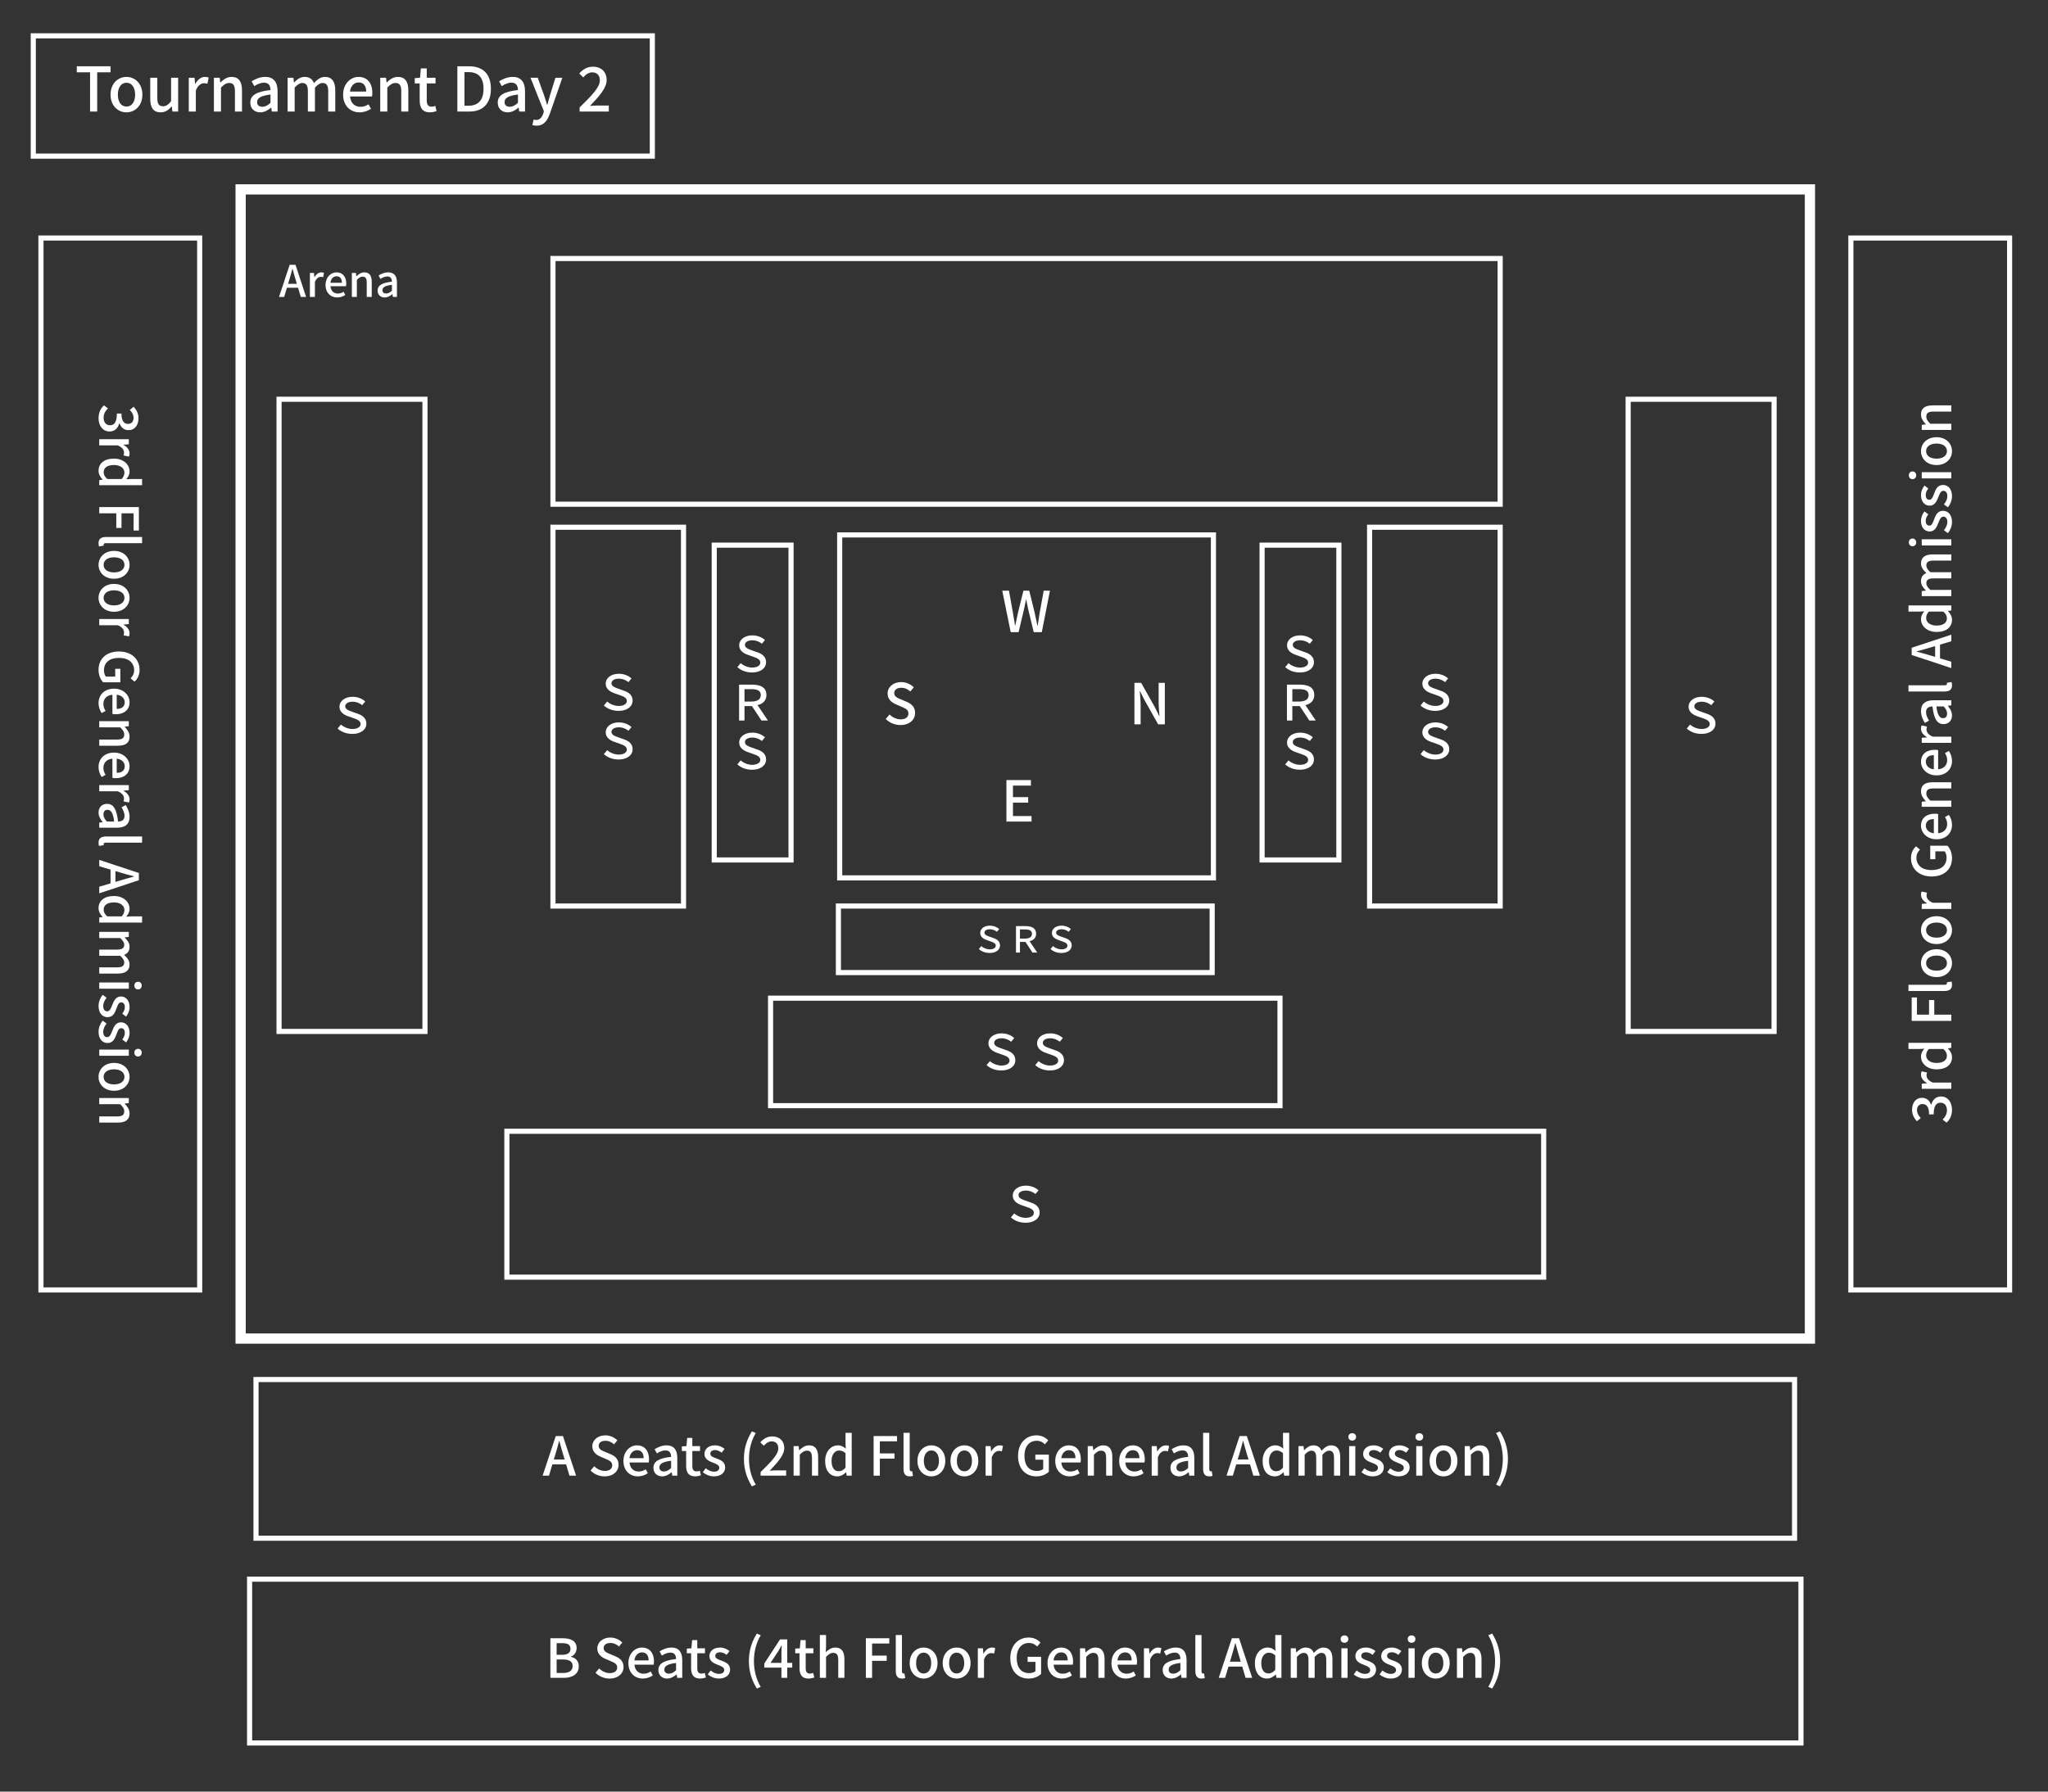 <svg width="800" height="700" viewBox="0 0 800 700" fill="none" xmlns="http://www.w3.org/2000/svg">
<rect x="0" y="0" width="800" height="700" fill="#333333" stroke="none"/>
<rect x="13" y="14" width="241.814" height="47" stroke="white" stroke-width="2"/>
<path d="M226.414 43.583V41.974C231.334 37.151 234.31 34.078 234.31 31.39C234.31 29.518 233.302 28.27 231.31 28.27C229.918 28.27 228.766 29.159 227.83 30.238L226.27 28.703C227.782 27.07 229.342 26.062 231.646 26.062C234.886 26.062 236.974 28.127 236.974 31.247C236.974 34.391 234.118 37.559 230.446 41.398C231.334 41.303 232.462 41.23 233.326 41.23H237.814V43.583H226.414Z" fill="white"/>
<path d="M209.601 49.103C208.929 49.103 208.401 49.007 207.945 48.839L208.473 46.679C208.713 46.751 209.097 46.871 209.433 46.871C210.873 46.871 211.713 45.815 212.193 44.399L212.457 43.487L207.225 30.383H210.057L212.505 37.175C212.889 38.351 213.297 39.671 213.705 40.895H213.825C214.161 39.695 214.521 38.375 214.857 37.175L216.969 30.383H219.657L214.809 44.375C213.777 47.207 212.385 49.103 209.601 49.103Z" fill="white"/>
<path d="M198.316 43.895C196.036 43.895 194.428 42.407 194.428 40.079C194.428 37.247 196.828 35.783 202.324 35.183C202.3 33.647 201.748 32.303 199.804 32.303C198.412 32.303 197.116 32.927 195.988 33.647L194.956 31.775C196.324 30.911 198.172 30.047 200.284 30.047C203.572 30.047 205.084 32.135 205.084 35.639V43.583H202.828L202.612 42.071H202.516C201.316 43.103 199.9 43.895 198.316 43.895ZM199.156 41.711C200.308 41.711 201.244 41.159 202.324 40.175V36.935C198.412 37.391 197.092 38.399 197.092 39.887C197.092 41.183 197.98 41.711 199.156 41.711Z" fill="white"/>
<path d="M178.654 43.583V25.895H183.238C188.662 25.895 191.758 28.919 191.758 34.678C191.758 40.414 188.662 43.583 183.382 43.583H178.654ZM181.438 41.303H183.046C186.838 41.303 188.878 39.071 188.878 34.678C188.878 30.262 186.838 28.174 183.046 28.174H181.438V41.303Z" fill="white"/>
<path d="M167.948 43.894C164.972 43.894 163.94 42.046 163.94 39.262V32.59H162.02V30.526L164.084 30.382L164.396 26.734H166.7V30.382H170.132V32.59H166.7V39.286C166.7 40.87 167.252 41.686 168.62 41.686C169.076 41.686 169.652 41.542 170.036 41.374L170.54 43.414C169.796 43.654 168.908 43.894 167.948 43.894Z" fill="white"/>
<path d="M148.531 43.583V30.383H150.787L151.003 32.207H151.075C152.299 31.031 153.643 30.047 155.443 30.047C158.251 30.047 159.499 31.919 159.499 35.279V43.583H156.739V35.615C156.739 33.335 156.067 32.423 154.507 32.423C153.283 32.423 152.443 33.047 151.291 34.223V43.583H148.531Z" fill="white"/>
<path d="M140.457 43.895C136.881 43.895 134.025 41.351 134.025 36.983C134.025 32.711 136.977 30.047 140.049 30.047C143.553 30.047 145.449 32.567 145.449 36.287C145.449 36.839 145.377 37.367 145.305 37.703H136.737C136.953 40.223 138.537 41.735 140.817 41.735C141.993 41.735 143.001 41.375 143.961 40.751L144.921 42.503C143.697 43.319 142.185 43.895 140.457 43.895ZM136.713 35.783H143.049C143.049 33.527 142.017 32.207 140.097 32.207C138.441 32.207 136.977 33.479 136.713 35.783Z" fill="white"/>
<path d="M112.344 43.583V30.383H114.6L114.816 32.231H114.888C116.016 31.031 117.336 30.047 118.968 30.047C120.936 30.047 122.04 30.959 122.616 32.471C123.912 31.079 125.256 30.047 126.912 30.047C129.672 30.047 130.968 31.919 130.968 35.279V43.583H128.208V35.615C128.208 33.335 127.488 32.423 126 32.423C125.088 32.423 124.128 33.023 123.024 34.223V43.583H120.264V35.615C120.264 33.335 119.568 32.423 118.056 32.423C117.168 32.423 116.184 33.023 115.104 34.223V43.583H112.344Z" fill="white"/>
<path d="M101.659 43.895C99.379 43.895 97.772 42.407 97.772 40.079C97.772 37.247 100.171 35.783 105.667 35.183C105.643 33.647 105.091 32.303 103.147 32.303C101.755 32.303 100.459 32.927 99.332 33.647L98.299 31.775C99.668 30.911 101.515 30.047 103.627 30.047C106.915 30.047 108.427 32.135 108.427 35.639V43.583H106.171L105.955 42.071H105.859C104.659 43.103 103.243 43.895 101.659 43.895ZM102.499 41.711C103.651 41.711 104.587 41.159 105.667 40.175V36.935C101.755 37.391 100.435 38.399 100.435 39.887C100.435 41.183 101.323 41.711 102.499 41.711Z" fill="white"/>
<path d="M83.562 43.583V30.383H85.819L86.034 32.207H86.106C87.331 31.031 88.674 30.047 90.475 30.047C93.282 30.047 94.531 31.919 94.531 35.279V43.583H91.77V35.615C91.77 33.335 91.099 32.423 89.538 32.423C88.314 32.423 87.475 33.047 86.323 34.223V43.583H83.562Z" fill="white"/>
<path d="M73.742 43.583V30.383H75.998L76.214 32.759H76.286C77.222 31.055 78.614 30.047 80.03 30.047C80.678 30.047 81.11 30.143 81.518 30.335L81.014 32.735C80.558 32.591 80.222 32.519 79.694 32.519C78.614 32.519 77.318 33.263 76.502 35.351V43.583H73.742Z" fill="white"/>
<path d="M62.747 43.895C59.915 43.895 58.691 42.047 58.691 38.687V30.383H61.451V38.351C61.451 40.607 62.099 41.519 63.659 41.519C64.883 41.519 65.723 40.943 66.827 39.551V30.383H69.587V43.583H67.331L67.115 41.591H67.043C65.843 42.983 64.547 43.895 62.747 43.895Z" fill="white"/>
<path d="M49.398 43.895C46.134 43.895 43.182 41.375 43.182 36.983C43.182 32.591 46.134 30.047 49.398 30.047C52.662 30.047 55.614 32.591 55.614 36.983C55.614 41.375 52.662 43.895 49.398 43.895ZM49.398 41.639C51.486 41.639 52.782 39.791 52.782 36.983C52.782 34.199 51.486 32.327 49.398 32.327C47.334 32.327 46.038 34.199 46.038 36.983C46.038 39.791 47.334 41.639 49.398 41.639Z" fill="white"/>
<path d="M35.184 43.583V28.247H30V25.895H43.176V28.247H37.968V43.583H35.184Z" fill="white"/>
<rect x="78" y="93" width="411" height="62" transform="rotate(90 78 93)" stroke="white" stroke-width="2"/>
<path d="M38.769 429.016L50.319 429.016L50.319 430.99L48.723 431.179L48.723 431.242C49.752 432.313 50.613 433.489 50.613 435.064C50.613 437.521 48.975 438.613 46.035 438.613L38.769 438.613L38.769 436.198L45.741 436.198C47.736 436.198 48.534 435.61 48.534 434.245C48.534 433.174 47.988 432.439 46.959 431.431L38.769 431.431L38.769 429.016Z" fill="white"/>
<path d="M38.496 420.736C38.496 417.88 40.701 415.297 44.544 415.297C48.387 415.297 50.613 417.88 50.613 420.736C50.613 423.592 48.387 426.175 44.544 426.175C40.701 426.175 38.496 423.592 38.496 420.736ZM40.47 420.736C40.47 422.563 42.087 423.697 44.544 423.697C46.98 423.697 48.618 422.563 48.618 420.736C48.618 418.93 46.98 417.796 44.544 417.796C42.087 417.796 40.47 418.93 40.47 420.736Z" fill="white"/>
<path d="M38.769 410.087L50.319 410.087L50.319 412.502L38.769 412.502L38.769 410.087ZM52.482 411.284C52.482 410.402 53.049 409.793 53.931 409.793C54.792 409.793 55.359 410.402 55.359 411.284C55.359 412.166 54.792 412.796 53.931 412.796C53.049 412.796 52.482 412.166 52.482 411.284Z" fill="white"/>
<path d="M38.496 403.128C38.496 401.532 39.168 399.915 40.092 398.781L41.646 399.915C40.848 400.944 40.323 401.952 40.323 403.191C40.323 404.577 40.995 405.228 41.877 405.228C42.927 405.228 43.389 403.926 43.872 402.687C44.46 401.133 45.279 399.432 47.232 399.432C49.164 399.432 50.613 400.986 50.613 403.548C50.613 405.081 49.983 406.362 49.248 407.286L47.757 406.152C48.345 405.354 48.765 404.535 48.765 403.59C48.765 402.309 48.135 401.721 47.337 401.721C46.35 401.721 45.972 402.855 45.51 404.115C44.901 405.732 44.187 407.517 42.003 407.517C40.071 407.517 38.496 405.984 38.496 403.128Z" fill="white"/>
<path d="M38.496 393.038C38.496 391.442 39.168 389.825 40.092 388.691L41.646 389.825C40.848 390.854 40.323 391.862 40.323 393.101C40.323 394.487 40.995 395.138 41.877 395.138C42.927 395.138 43.389 393.836 43.872 392.597C44.46 391.043 45.279 389.342 47.232 389.342C49.164 389.342 50.613 390.896 50.613 393.458C50.613 394.991 49.983 396.272 49.248 397.196L47.757 396.062C48.345 395.264 48.765 394.445 48.765 393.5C48.765 392.219 48.135 391.631 47.337 391.631C46.35 391.631 45.972 392.765 45.51 394.025C44.901 395.642 44.187 397.427 42.003 397.427C40.071 397.427 38.496 395.894 38.496 393.038Z" fill="white"/>
<path d="M38.769 383.88L50.319 383.88L50.319 386.295L38.769 386.295L38.769 383.88ZM52.482 385.077C52.482 384.195 53.049 383.586 53.931 383.586C54.792 383.586 55.359 384.195 55.359 385.077C55.359 385.959 54.792 386.589 53.931 386.589C53.049 386.589 52.482 385.959 52.482 385.077Z" fill="white"/>
<path d="M38.769 364.09L50.319 364.09L50.319 366.064L48.702 366.253L48.702 366.316C49.752 367.303 50.613 368.458 50.613 369.886C50.613 371.608 49.815 372.574 48.492 373.078C49.71 374.212 50.613 375.388 50.613 376.837C50.613 379.252 48.975 380.386 46.035 380.386L38.769 380.386L38.769 377.971L45.741 377.971C47.736 377.971 48.534 377.341 48.534 376.039C48.534 375.241 48.009 374.401 46.959 373.435L38.769 373.435L38.769 371.02L45.741 371.02C47.736 371.02 48.534 370.411 48.534 369.088C48.534 368.311 48.009 367.45 46.959 366.505L38.769 366.505L38.769 364.09Z" fill="white"/>
<path d="M38.496 354.853C38.496 351.955 40.701 350.086 44.544 350.086C48.282 350.086 50.613 352.459 50.613 355.042C50.613 356.365 50.109 357.205 49.311 358.15L51.222 358.045L55.506 358.045L55.506 360.46L38.769 360.46L38.769 358.486L40.071 358.297L40.071 358.213C39.189 357.352 38.496 356.155 38.496 354.853ZM40.491 355.42C40.491 356.386 40.932 357.205 41.898 358.045L47.547 358.045C48.324 357.184 48.597 356.365 48.597 355.504C48.597 353.887 47.064 352.585 44.565 352.585C41.94 352.585 40.491 353.614 40.491 355.42Z" fill="white"/>
<path d="M47.169 340.967L45.09 340.337L45.09 344.558L47.169 343.949C48.849 343.424 50.571 342.962 52.314 342.5L52.314 342.395C50.55 341.954 48.849 341.471 47.169 340.967ZM38.769 335.969L54.246 341.093L54.246 343.907L38.769 349.031L38.769 346.448L43.179 345.146L43.179 339.77L38.769 338.447L38.769 335.969Z" fill="white"/>
<path d="M38.496 329.218C38.496 327.475 39.609 326.824 41.478 326.824L55.506 326.824L55.506 329.239L41.352 329.239C40.701 329.239 40.47 329.512 40.47 329.806C40.47 329.911 40.47 329.995 40.512 330.205L38.685 330.52C38.58 330.226 38.496 329.827 38.496 329.218Z" fill="white"/>
<path d="M38.496 317.476C38.496 315.481 39.798 314.074 41.835 314.074C44.313 314.074 45.594 316.174 46.119 320.983C47.463 320.962 48.639 320.479 48.639 318.778C48.639 317.56 48.093 316.426 47.463 315.439L49.101 314.536C49.857 315.733 50.613 317.35 50.613 319.198C50.613 322.075 48.786 323.398 45.72 323.398L38.769 323.398L38.769 321.424L40.092 321.235L40.092 321.151C39.189 320.101 38.496 318.862 38.496 317.476ZM40.407 318.211C40.407 319.219 40.89 320.038 41.751 320.983L44.586 320.983C44.187 317.56 43.305 316.405 42.003 316.405C40.869 316.405 40.407 317.182 40.407 318.211Z" fill="white"/>
<path d="M38.769 306.75L50.319 306.75L50.319 308.724L48.24 308.913L48.24 308.976C49.731 309.795 50.613 311.013 50.613 312.252C50.613 312.819 50.529 313.197 50.361 313.554L48.261 313.113C48.387 312.714 48.45 312.42 48.45 311.958C48.45 311.013 47.799 309.879 45.972 309.165L38.769 309.165L38.769 306.75Z" fill="white"/>
<path d="M38.496 299.683C38.496 296.554 40.722 294.055 44.544 294.055C48.282 294.055 50.613 296.638 50.613 299.326C50.613 302.392 48.408 304.051 45.153 304.051C44.67 304.051 44.208 303.988 43.914 303.925L43.914 296.428C41.709 296.617 40.386 298.003 40.386 299.998C40.386 301.027 40.701 301.909 41.247 302.749L39.714 303.589C39 302.518 38.496 301.195 38.496 299.683ZM45.594 296.407L45.594 301.951C47.568 301.951 48.723 301.048 48.723 299.368C48.723 297.919 47.61 296.638 45.594 296.407Z" fill="white"/>
<path d="M38.769 281.77L50.319 281.77L50.319 283.744L48.723 283.933L48.723 283.996C49.752 285.067 50.613 286.243 50.613 287.818C50.613 290.275 48.975 291.367 46.035 291.367L38.769 291.367L38.769 288.952L45.741 288.952C47.736 288.952 48.534 288.364 48.534 286.999C48.534 285.928 47.988 285.193 46.959 284.185L38.769 284.185L38.769 281.77Z" fill="white"/>
<path d="M38.496 274.706C38.496 271.577 40.722 269.078 44.544 269.078C48.282 269.078 50.613 271.661 50.613 274.349C50.613 277.415 48.408 279.074 45.153 279.074C44.67 279.074 44.208 279.011 43.914 278.948L43.914 271.451C41.709 271.64 40.386 273.026 40.386 275.021C40.386 276.05 40.701 276.932 41.247 277.772L39.714 278.612C39 277.541 38.496 276.218 38.496 274.706ZM45.594 271.43L45.594 276.974C47.568 276.974 48.723 276.071 48.723 274.391C48.723 272.942 47.61 271.661 45.594 271.43Z" fill="white"/>
<path d="M38.496 261.683C38.496 257.567 41.395 254.543 46.456 254.543C51.495 254.543 54.52 257.651 54.52 261.746C54.52 263.93 53.553 265.4 52.566 266.345L51.013 265.043C51.789 264.266 52.398 263.321 52.398 261.83C52.398 258.953 50.172 257.042 46.539 257.042C42.864 257.042 40.617 258.743 40.617 261.935C40.617 262.88 40.891 263.825 41.373 264.371L45.007 264.371L45.007 261.305L47.002 261.305L47.002 266.576L40.303 266.576C39.273 265.547 38.496 263.804 38.496 261.683Z" fill="white"/>
<path d="M38.769 241.863L50.319 241.863L50.319 243.837L48.24 244.026L48.24 244.089C49.731 244.908 50.613 246.126 50.613 247.365C50.613 247.932 50.529 248.31 50.361 248.667L48.261 248.226C48.387 247.827 48.45 247.533 48.45 247.071C48.45 246.126 47.799 244.992 45.972 244.278L38.769 244.278L38.769 241.863Z" fill="white"/>
<path d="M38.496 233.584C38.496 230.728 40.701 228.145 44.544 228.145C48.387 228.145 50.613 230.728 50.613 233.584C50.613 236.44 48.387 239.023 44.544 239.023C40.701 239.023 38.496 236.44 38.496 233.584ZM40.47 233.584C40.47 235.411 42.087 236.545 44.544 236.545C46.98 236.545 48.618 235.411 48.618 233.584C48.618 231.778 46.98 230.644 44.544 230.644C42.087 230.644 40.47 231.778 40.47 233.584Z" fill="white"/>
<path d="M38.496 220.685C38.496 217.829 40.701 215.246 44.544 215.246C48.387 215.246 50.613 217.829 50.613 220.685C50.613 223.541 48.387 226.124 44.544 226.124C40.701 226.124 38.496 223.541 38.496 220.685ZM40.47 220.685C40.47 222.512 42.087 223.646 44.544 223.646C46.98 223.646 48.618 222.512 48.618 220.685C48.618 218.879 46.98 217.745 44.544 217.745C42.087 217.745 40.47 218.879 40.47 220.685Z" fill="white"/>
<path d="M38.496 212.203C38.496 210.46 39.609 209.809 41.478 209.809L55.506 209.809L55.506 212.224L41.352 212.224C40.701 212.224 40.47 212.497 40.47 212.791C40.47 212.896 40.47 212.98 40.512 213.19L38.685 213.505C38.58 213.211 38.496 212.812 38.496 212.203Z" fill="white"/>
<path d="M38.769 198.125L54.246 198.125L54.246 207.281L52.188 207.281L52.188 200.561L47.463 200.561L47.463 206.273L45.426 206.273L45.426 200.561L38.769 200.561L38.769 198.125Z" fill="white"/>
<path d="M38.496 183.958C38.496 181.06 40.701 179.191 44.544 179.191C48.282 179.191 50.613 181.564 50.613 184.147C50.613 185.47 50.109 186.31 49.311 187.255L51.222 187.15L55.506 187.15L55.506 189.565L38.769 189.565L38.769 187.591L40.071 187.402L40.071 187.318C39.189 186.457 38.496 185.26 38.496 183.958ZM40.491 184.525C40.491 185.491 40.932 186.31 41.898 187.15L47.547 187.15C48.324 186.289 48.597 185.47 48.597 184.609C48.597 182.992 47.064 181.69 44.565 181.69C41.94 181.69 40.491 182.719 40.491 184.525Z" fill="white"/>
<path d="M38.769 171.602L50.319 171.602L50.319 173.576L48.24 173.765L48.24 173.828C49.731 174.647 50.613 175.865 50.613 177.104C50.613 177.671 50.529 178.049 50.361 178.406L48.261 177.965C48.387 177.566 48.45 177.272 48.45 176.81C48.45 175.865 47.799 174.731 45.972 174.017L38.769 174.017L38.769 171.602Z" fill="white"/>
<path d="M38.497 163.427C38.497 160.991 39.463 159.416 40.618 158.387L42.172 159.563C41.248 160.466 40.471 161.621 40.471 163.217C40.471 164.96 41.416 166.157 42.928 166.157C44.587 166.157 45.658 165.065 45.658 161.579L47.443 161.579C47.443 164.624 48.556 165.632 50.005 165.632C51.349 165.632 52.168 164.729 52.168 163.259C52.168 162.062 51.58 161.054 50.698 160.172L52.21 158.912C53.323 160.13 54.1 161.558 54.1 163.343C54.1 166.115 52.672 168.068 50.194 168.068C48.451 168.068 47.296 167.039 46.687 165.401L46.582 165.401C46.141 167.186 44.839 168.593 42.802 168.593C40.093 168.593 38.497 166.262 38.497 163.427Z" fill="white"/>
<rect x="94" y="74" width="613" height="449" stroke="white" stroke-width="4"/>
<rect x="109" y="156" width="57" height="247" stroke="white" stroke-width="2"/>
<path d="M137.642 286.747C135.343 286.747 133.329 285.968 131.885 284.657L133.177 283.099C134.336 284.125 136.065 284.828 137.661 284.828C139.447 284.828 140.853 284.144 140.853 282.89C140.853 281.617 139.58 281.123 138.079 280.591L135.913 279.831C134.412 279.299 132.607 278.216 132.607 276.164C132.607 273.865 134.754 272.25 137.718 272.25C139.694 272.25 141.442 272.953 142.677 274.074L141.48 275.518C140.454 274.701 139.219 274.169 137.699 274.169C136.141 274.169 134.849 274.815 134.849 275.974C134.849 277.171 136.331 277.665 137.642 278.121L139.77 278.881C141.613 279.508 143.114 280.629 143.114 282.719C143.114 285.037 141.005 286.747 137.642 286.747Z" fill="white"/>
<rect x="636" y="156" width="57" height="247" stroke="white" stroke-width="2"/>
<path d="M664.642 286.747C662.343 286.747 660.329 285.968 658.885 284.657L660.177 283.099C661.336 284.125 663.065 284.828 664.661 284.828C666.447 284.828 667.853 284.144 667.853 282.89C667.853 281.617 666.58 281.123 665.079 280.591L662.913 279.831C661.412 279.299 659.607 278.216 659.607 276.164C659.607 273.865 661.754 272.25 664.718 272.25C666.694 272.25 668.442 272.953 669.677 274.074L668.48 275.518C667.454 274.701 666.219 274.169 664.699 274.169C663.141 274.169 661.849 274.815 661.849 275.974C661.849 277.171 663.331 277.665 664.642 278.121L666.77 278.881C668.613 279.508 670.114 280.629 670.114 282.719C670.114 285.037 668.005 286.747 664.642 286.747Z" fill="white"/>
<rect x="279" y="213" width="30" height="123" stroke="white" stroke-width="2"/>
<path d="M293.782 300.747C291.483 300.747 289.469 299.968 288.025 298.657L289.317 297.099C290.476 298.125 292.205 298.828 293.801 298.828C295.587 298.828 296.993 298.144 296.993 296.89C296.993 295.617 295.72 295.123 294.219 294.591L292.053 293.831C290.552 293.299 288.747 292.216 288.747 290.164C288.747 287.865 290.894 286.25 293.858 286.25C295.834 286.25 297.582 286.953 298.817 288.074L297.62 289.518C296.594 288.701 295.359 288.169 293.839 288.169C292.281 288.169 290.989 288.815 290.989 289.974C290.989 291.171 292.471 291.665 293.782 292.121L295.91 292.881C297.753 293.508 299.254 294.629 299.254 296.719C299.254 299.037 297.145 300.747 293.782 300.747Z" fill="white"/>
<path d="M288.709 281.518V267.496H293.687C297.012 267.496 299.387 268.522 299.387 271.562C299.387 273.69 298.019 275.02 295.91 275.495L299.976 281.518H297.449L293.725 275.875H290.818V281.518H288.709ZM290.818 274.108H293.421C295.853 274.108 297.183 273.272 297.183 271.562C297.183 269.852 295.834 269.263 293.421 269.263H290.818V274.108Z" fill="white"/>
<path d="M293.782 262.747C291.483 262.747 289.469 261.968 288.025 260.657L289.317 259.099C290.476 260.125 292.205 260.828 293.801 260.828C295.587 260.828 296.993 260.144 296.993 258.89C296.993 257.617 295.72 257.123 294.219 256.591L292.053 255.831C290.552 255.299 288.747 254.216 288.747 252.164C288.747 249.865 290.894 248.25 293.858 248.25C295.834 248.25 297.582 248.953 298.817 250.074L297.62 251.518C296.594 250.701 295.359 250.169 293.839 250.169C292.281 250.169 290.989 250.815 290.989 251.974C290.989 253.171 292.471 253.665 293.782 254.121L295.91 254.881C297.753 255.508 299.254 256.629 299.254 258.719C299.254 261.037 297.145 262.747 293.782 262.747Z" fill="white"/>
<rect x="493" y="213" width="30" height="123" stroke="white" stroke-width="2"/>
<path d="M507.782 300.747C505.483 300.747 503.469 299.968 502.025 298.657L503.317 297.099C504.476 298.125 506.205 298.828 507.801 298.828C509.587 298.828 510.993 298.144 510.993 296.89C510.993 295.617 509.72 295.123 508.219 294.591L506.053 293.831C504.552 293.299 502.747 292.216 502.747 290.164C502.747 287.865 504.894 286.25 507.858 286.25C509.834 286.25 511.582 286.953 512.817 288.074L511.62 289.518C510.594 288.701 509.359 288.169 507.839 288.169C506.281 288.169 504.989 288.815 504.989 289.974C504.989 291.171 506.471 291.665 507.782 292.121L509.91 292.881C511.753 293.508 513.254 294.629 513.254 296.719C513.254 299.037 511.145 300.747 507.782 300.747Z" fill="white"/>
<path d="M502.709 281.518V267.496H507.687C511.012 267.496 513.387 268.522 513.387 271.562C513.387 273.69 512.019 275.02 509.91 275.495L513.976 281.518H511.449L507.725 275.875H504.818V281.518H502.709ZM504.818 274.108H507.421C509.853 274.108 511.183 273.272 511.183 271.562C511.183 269.852 509.834 269.263 507.421 269.263H504.818V274.108Z" fill="white"/>
<path d="M507.782 262.747C505.483 262.747 503.469 261.968 502.025 260.657L503.317 259.099C504.476 260.125 506.205 260.828 507.801 260.828C509.587 260.828 510.993 260.144 510.993 258.89C510.993 257.617 509.72 257.123 508.219 256.591L506.053 255.831C504.552 255.299 502.747 254.216 502.747 252.164C502.747 249.865 504.894 248.25 507.858 248.25C509.834 248.25 511.582 248.953 512.817 250.074L511.62 251.518C510.594 250.701 509.359 250.169 507.839 250.169C506.281 250.169 504.989 250.815 504.989 251.974C504.989 253.171 506.471 253.665 507.782 254.121L509.91 254.881C511.753 255.508 513.254 256.629 513.254 258.719C513.254 261.037 511.145 262.747 507.782 262.747Z" fill="white"/>
<rect x="216" y="206" width="51" height="148" stroke="white" stroke-width="2"/>
<path d="M241.642 296.747C239.343 296.747 237.329 295.968 235.885 294.657L237.177 293.099C238.336 294.125 240.065 294.828 241.661 294.828C243.447 294.828 244.853 294.144 244.853 292.89C244.853 291.617 243.58 291.123 242.079 290.591L239.913 289.831C238.412 289.299 236.607 288.216 236.607 286.164C236.607 283.865 238.754 282.25 241.718 282.25C243.694 282.25 245.442 282.953 246.677 284.074L245.48 285.518C244.454 284.701 243.219 284.169 241.699 284.169C240.141 284.169 238.849 284.815 238.849 285.974C238.849 287.171 240.331 287.665 241.642 288.121L243.77 288.881C245.613 289.508 247.114 290.629 247.114 292.719C247.114 295.037 245.005 296.747 241.642 296.747Z" fill="white"/>
<path d="M241.642 277.747C239.343 277.747 237.329 276.968 235.885 275.657L237.177 274.099C238.336 275.125 240.065 275.828 241.661 275.828C243.447 275.828 244.853 275.144 244.853 273.89C244.853 272.617 243.58 272.123 242.079 271.591L239.913 270.831C238.412 270.299 236.607 269.216 236.607 267.164C236.607 264.865 238.754 263.25 241.718 263.25C243.694 263.25 245.442 263.953 246.677 265.074L245.48 266.518C244.454 265.701 243.219 265.169 241.699 265.169C240.141 265.169 238.849 265.815 238.849 266.974C238.849 268.171 240.331 268.665 241.642 269.121L243.77 269.881C245.613 270.508 247.114 271.629 247.114 273.719C247.114 276.037 245.005 277.747 241.642 277.747Z" fill="white"/>
<rect x="535" y="206" width="51" height="148" stroke="white" stroke-width="2"/>
<path d="M560.642 296.747C558.343 296.747 556.329 295.968 554.885 294.657L556.177 293.099C557.336 294.125 559.065 294.828 560.661 294.828C562.447 294.828 563.853 294.144 563.853 292.89C563.853 291.617 562.58 291.123 561.079 290.591L558.913 289.831C557.412 289.299 555.607 288.216 555.607 286.164C555.607 283.865 557.754 282.25 560.718 282.25C562.694 282.25 564.442 282.953 565.677 284.074L564.48 285.518C563.454 284.701 562.219 284.169 560.699 284.169C559.141 284.169 557.849 284.815 557.849 285.974C557.849 287.171 559.331 287.665 560.642 288.121L562.77 288.881C564.613 289.508 566.114 290.629 566.114 292.719C566.114 295.037 564.005 296.747 560.642 296.747Z" fill="white"/>
<path d="M560.642 277.747C558.343 277.747 556.329 276.968 554.885 275.657L556.177 274.099C557.336 275.125 559.065 275.828 560.661 275.828C562.447 275.828 563.853 275.144 563.853 273.89C563.853 272.617 562.58 272.123 561.079 271.591L558.913 270.831C557.412 270.299 555.607 269.216 555.607 267.164C555.607 264.865 557.754 263.25 560.718 263.25C562.694 263.25 564.442 263.953 565.677 265.074L564.48 266.518C563.454 265.701 562.219 265.169 560.699 265.169C559.141 265.169 557.849 265.815 557.849 266.974C557.849 268.171 559.331 268.665 560.642 269.121L562.77 269.881C564.613 270.508 566.114 271.629 566.114 273.719C566.114 276.037 564.005 277.747 560.642 277.747Z" fill="white"/>
<rect x="328" y="209" width="146" height="134" stroke="white" stroke-width="2"/>
<path d="M394.806 246.999L391.506 230.785H394.124L395.642 239.233C395.928 240.949 396.214 242.687 396.5 244.425H396.588C396.94 242.687 397.314 240.949 397.688 239.233L399.778 230.785H402.044L404.134 239.233C404.508 240.927 404.86 242.665 405.234 244.425H405.344C405.608 242.665 405.894 240.927 406.158 239.233L407.698 230.785H410.14L406.95 246.999H403.804L401.626 238.001C401.34 236.725 401.098 235.515 400.878 234.283H400.79C400.548 235.515 400.284 236.725 400.02 238.001L397.886 246.999H394.806Z" fill="white"/>
<path d="M393.135 320.999V304.785H402.705V306.941H395.687V311.451H401.627V313.607H395.687V318.843H402.947V320.999H393.135Z" fill="white"/>
<path d="M351.754 283.286C349.532 283.286 347.464 282.406 345.99 280.91L347.486 279.15C348.652 280.316 350.236 281.064 351.798 281.064C353.756 281.064 354.856 280.14 354.856 278.776C354.856 277.302 353.756 276.84 352.26 276.18L350.016 275.212C348.454 274.552 346.716 273.32 346.716 270.966C346.716 268.414 348.96 266.5 352.04 266.5C353.932 266.5 355.714 267.292 356.946 268.546L355.604 270.174C354.592 269.272 353.47 268.722 352.04 268.722C350.39 268.722 349.312 269.514 349.312 270.79C349.312 272.198 350.61 272.726 351.93 273.254L354.152 274.2C356.066 275.014 357.452 276.202 357.452 278.578C357.452 281.174 355.296 283.286 351.754 283.286Z" fill="white"/>
<path d="M443.135 282.999V266.785H445.753L451.121 276.311L452.815 279.743H452.925C452.793 278.071 452.595 276.113 452.595 274.353V266.785H455.015V282.999H452.397L447.029 273.451L445.335 270.063H445.225C445.357 271.735 445.555 273.605 445.555 275.365V282.999H443.135Z" fill="white"/>
<rect x="327.5" y="354" width="146" height="26" stroke="white" stroke-width="2"/>
<path d="M414.605 372.342C412.911 372.342 411.427 371.768 410.363 370.802L411.315 369.654C412.169 370.41 413.443 370.928 414.619 370.928C415.935 370.928 416.971 370.424 416.971 369.5C416.971 368.562 416.033 368.198 414.927 367.806L413.331 367.246C412.225 366.854 410.895 366.056 410.895 364.544C410.895 362.85 412.477 361.66 414.661 361.66C416.117 361.66 417.405 362.178 418.315 363.004L417.433 364.068C416.677 363.466 415.767 363.074 414.647 363.074C413.499 363.074 412.547 363.55 412.547 364.404C412.547 365.286 413.639 365.65 414.605 365.986L416.173 366.546C417.531 367.008 418.637 367.834 418.637 369.374C418.637 371.082 417.083 372.342 414.605 372.342Z" fill="white"/>
<path d="M396.867 372.176V361.844H400.535C402.985 361.844 404.735 362.6 404.735 364.84C404.735 366.408 403.727 367.388 402.173 367.738L405.169 372.176H403.307L400.563 368.018H398.421V372.176H396.867ZM398.421 366.716H400.339C402.131 366.716 403.111 366.1 403.111 364.84C403.111 363.58 402.117 363.146 400.339 363.146H398.421V366.716Z" fill="white"/>
<path d="M386.605 372.342C384.911 372.342 383.427 371.768 382.363 370.802L383.315 369.654C384.169 370.41 385.443 370.928 386.619 370.928C387.935 370.928 388.971 370.424 388.971 369.5C388.971 368.562 388.033 368.198 386.927 367.806L385.331 367.246C384.225 366.854 382.895 366.056 382.895 364.544C382.895 362.85 384.477 361.66 386.661 361.66C388.117 361.66 389.405 362.178 390.315 363.004L389.433 364.068C388.677 363.466 387.767 363.074 386.647 363.074C385.499 363.074 384.547 363.55 384.547 364.404C384.547 365.286 385.639 365.65 386.605 365.986L388.173 366.546C389.531 367.008 390.637 367.834 390.637 369.374C390.637 371.082 389.083 372.342 386.605 372.342Z" fill="white"/>
<rect x="301" y="390" width="199" height="42" stroke="white" stroke-width="2"/>
<path d="M410.142 418.247C407.843 418.247 405.829 417.468 404.385 416.157L405.677 414.599C406.836 415.625 408.565 416.328 410.161 416.328C411.947 416.328 413.353 415.644 413.353 414.39C413.353 413.117 412.08 412.623 410.579 412.091L408.413 411.331C406.912 410.799 405.107 409.716 405.107 407.664C405.107 405.365 407.254 403.75 410.218 403.75C412.194 403.75 413.942 404.453 415.177 405.574L413.98 407.018C412.954 406.201 411.719 405.669 410.199 405.669C408.641 405.669 407.349 406.315 407.349 407.474C407.349 408.671 408.831 409.165 410.142 409.621L412.27 410.381C414.113 411.008 415.614 412.129 415.614 414.219C415.614 416.537 413.505 418.247 410.142 418.247Z" fill="white"/>
<path d="M391.142 418.247C388.843 418.247 386.829 417.468 385.385 416.157L386.677 414.599C387.836 415.625 389.565 416.328 391.161 416.328C392.947 416.328 394.353 415.644 394.353 414.39C394.353 413.117 393.08 412.623 391.579 412.091L389.413 411.331C387.912 410.799 386.107 409.716 386.107 407.664C386.107 405.365 388.254 403.75 391.218 403.75C393.194 403.75 394.942 404.453 396.177 405.574L394.98 407.018C393.954 406.201 392.719 405.669 391.199 405.669C389.641 405.669 388.349 406.315 388.349 407.474C388.349 408.671 389.831 409.165 391.142 409.621L393.27 410.381C395.113 411.008 396.614 412.129 396.614 414.219C396.614 416.537 394.505 418.247 391.142 418.247Z" fill="white"/>
<rect x="198" y="442" width="405" height="57" stroke="white" stroke-width="2"/>
<path d="M400.642 477.747C398.343 477.747 396.329 476.968 394.885 475.657L396.177 474.099C397.336 475.125 399.065 475.828 400.661 475.828C402.447 475.828 403.853 475.144 403.853 473.89C403.853 472.617 402.58 472.123 401.079 471.591L398.913 470.831C397.412 470.299 395.607 469.216 395.607 467.164C395.607 464.865 397.754 463.25 400.718 463.25C402.694 463.25 404.442 463.953 405.677 465.074L404.48 466.518C403.454 465.701 402.219 465.169 400.699 465.169C399.141 465.169 397.849 465.815 397.849 466.974C397.849 468.171 399.331 468.665 400.642 469.121L402.77 469.881C404.613 470.508 406.114 471.629 406.114 473.719C406.114 476.037 404.005 477.747 400.642 477.747Z" fill="white"/>
<path d="M587 100V198H215V100H587ZM217 196H585V102H217V196Z" fill="white"/>
<path d="M150.258 116.223C148.643 116.223 147.504 115.169 147.504 113.52C147.504 111.514 149.204 110.477 153.097 110.052C153.08 108.964 152.689 108.012 151.312 108.012C150.326 108.012 149.408 108.454 148.609 108.964L147.878 107.638C148.847 107.026 150.156 106.414 151.652 106.414C153.981 106.414 155.052 107.893 155.052 110.375V116.002H153.454L153.301 114.931H153.233C152.383 115.662 151.38 116.223 150.258 116.223ZM150.853 114.676C151.669 114.676 152.332 114.285 153.097 113.588V111.293C150.326 111.616 149.391 112.33 149.391 113.384C149.391 114.302 150.02 114.676 150.853 114.676Z" fill="white"/>
<path d="M137.439 116.002V106.652H139.037L139.19 107.944H139.241C140.108 107.111 141.06 106.414 142.335 106.414C144.324 106.414 145.208 107.74 145.208 110.12V116.002H143.253V110.358C143.253 108.743 142.777 108.097 141.672 108.097C140.805 108.097 140.21 108.539 139.394 109.372V116.002H137.439Z" fill="white"/>
<path d="M131.72 116.223C129.187 116.223 127.164 114.421 127.164 111.327C127.164 108.301 129.255 106.414 131.431 106.414C133.913 106.414 135.256 108.199 135.256 110.834C135.256 111.225 135.205 111.599 135.154 111.837H129.085C129.238 113.622 130.36 114.693 131.975 114.693C132.808 114.693 133.522 114.438 134.202 113.996L134.882 115.237C134.015 115.815 132.944 116.223 131.72 116.223ZM129.068 110.477H133.556C133.556 108.879 132.825 107.944 131.465 107.944C130.292 107.944 129.255 108.845 129.068 110.477Z" fill="white"/>
<path d="M121.055 116.002V106.652H122.653L122.806 108.335H122.857C123.52 107.128 124.506 106.414 125.509 106.414C125.968 106.414 126.274 106.482 126.563 106.618L126.206 108.318C125.883 108.216 125.645 108.165 125.271 108.165C124.506 108.165 123.588 108.692 123.01 110.171V116.002H121.055Z" fill="white"/>
<path d="M113.046 109.202L112.536 110.885H115.953L115.46 109.202C115.035 107.842 114.661 106.448 114.287 105.037H114.202C113.845 106.465 113.454 107.842 113.046 109.202ZM109 116.002L113.148 103.473H115.426L119.574 116.002H117.483L116.429 112.432H112.077L111.006 116.002H109Z" fill="white"/>
<rect x="723" y="504" width="411" height="62" transform="rotate(-90 723 504)" stroke="white" stroke-width="2"/>
<path d="M762.231 167.984L750.681 167.984L750.681 166.01L752.277 165.821L752.277 165.758C751.248 164.687 750.387 163.511 750.387 161.936C750.387 159.479 752.025 158.387 754.965 158.387L762.231 158.387L762.231 160.802L755.259 160.802C753.264 160.802 752.466 161.39 752.466 162.755C752.466 163.826 753.012 164.561 754.041 165.569L762.231 165.569L762.231 167.984Z" fill="white"/>
<path d="M762.504 176.264C762.504 179.12 760.299 181.703 756.456 181.703C752.613 181.703 750.387 179.12 750.387 176.264C750.387 173.408 752.613 170.825 756.456 170.825C760.299 170.825 762.504 173.408 762.504 176.264ZM760.53 176.264C760.53 174.437 758.913 173.303 756.456 173.303C754.02 173.303 752.382 174.437 752.382 176.264C752.382 178.07 754.02 179.204 756.456 179.204C758.913 179.204 760.53 178.07 760.53 176.264Z" fill="white"/>
<path d="M762.231 186.913L750.681 186.913L750.681 184.498L762.231 184.498L762.231 186.913ZM748.518 185.716C748.518 186.598 747.951 187.207 747.069 187.207C746.208 187.207 745.641 186.598 745.641 185.716C745.641 184.834 746.208 184.204 747.069 184.204C747.951 184.204 748.518 184.834 748.518 185.716Z" fill="white"/>
<path d="M762.504 193.872C762.504 195.468 761.832 197.085 760.908 198.219L759.354 197.085C760.152 196.056 760.677 195.048 760.677 193.809C760.677 192.423 760.005 191.772 759.123 191.772C758.073 191.772 757.611 193.074 757.128 194.313C756.54 195.867 755.721 197.568 753.768 197.568C751.836 197.568 750.387 196.014 750.387 193.452C750.387 191.919 751.017 190.638 751.752 189.714L753.243 190.848C752.655 191.646 752.235 192.465 752.235 193.41C752.235 194.691 752.865 195.279 753.663 195.279C754.65 195.279 755.028 194.145 755.49 192.885C756.099 191.268 756.813 189.483 758.997 189.483C760.929 189.483 762.504 191.016 762.504 193.872Z" fill="white"/>
<path d="M762.504 203.962C762.504 205.558 761.832 207.175 760.908 208.309L759.354 207.175C760.152 206.146 760.677 205.138 760.677 203.899C760.677 202.513 760.005 201.862 759.123 201.862C758.073 201.862 757.611 203.164 757.128 204.403C756.54 205.957 755.721 207.658 753.768 207.658C751.836 207.658 750.387 206.104 750.387 203.542C750.387 202.009 751.017 200.728 751.752 199.804L753.243 200.938C752.655 201.736 752.235 202.555 752.235 203.5C752.235 204.781 752.865 205.369 753.663 205.369C754.65 205.369 755.028 204.235 755.49 202.975C756.099 201.358 756.813 199.573 758.997 199.573C760.929 199.573 762.504 201.106 762.504 203.962Z" fill="white"/>
<path d="M762.231 213.12L750.681 213.12L750.681 210.705L762.231 210.705L762.231 213.12ZM748.518 211.923C748.518 212.805 747.951 213.414 747.069 213.414C746.208 213.414 745.641 212.805 745.641 211.923C745.641 211.041 746.208 210.411 747.069 210.411C747.951 210.411 748.518 211.041 748.518 211.923Z" fill="white"/>
<path d="M762.231 232.91L750.681 232.91L750.681 230.936L752.298 230.747L752.298 230.684C751.248 229.697 750.387 228.542 750.387 227.114C750.387 225.392 751.185 224.426 752.508 223.922C751.29 222.788 750.387 221.612 750.387 220.163C750.387 217.748 752.025 216.614 754.965 216.614L762.231 216.614L762.231 219.029L755.259 219.029C753.264 219.029 752.466 219.659 752.466 220.961C752.466 221.759 752.991 222.599 754.041 223.565L762.231 223.565L762.231 225.98L755.259 225.98C753.264 225.98 752.466 226.589 752.466 227.912C752.466 228.689 752.991 229.55 754.041 230.495L762.231 230.495L762.231 232.91Z" fill="white"/>
<path d="M762.504 242.147C762.504 245.045 760.299 246.914 756.456 246.914C752.718 246.914 750.387 244.541 750.387 241.958C750.387 240.635 750.891 239.795 751.689 238.85L749.778 238.955L745.494 238.955L745.494 236.54L762.231 236.54L762.231 238.514L760.929 238.703L760.929 238.787C761.811 239.648 762.504 240.845 762.504 242.147ZM760.509 241.58C760.509 240.614 760.068 239.795 759.102 238.955L753.453 238.955C752.676 239.816 752.403 240.635 752.403 241.496C752.403 243.113 753.936 244.415 756.435 244.415C759.06 244.415 760.509 243.386 760.509 241.58Z" fill="white"/>
<path d="M753.831 256.033L755.91 256.663L755.91 252.442L753.831 253.051C752.151 253.576 750.429 254.038 748.686 254.5L748.686 254.605C750.45 255.046 752.151 255.529 753.831 256.033ZM762.231 261.031L746.754 255.907L746.754 253.093L762.231 247.969L762.231 250.552L757.821 251.854L757.821 257.23L762.231 258.553L762.231 261.031Z" fill="white"/>
<path d="M762.504 267.782C762.504 269.525 761.391 270.176 759.522 270.176L745.494 270.176L745.494 267.761L759.648 267.761C760.299 267.761 760.53 267.488 760.53 267.194C760.53 267.089 760.53 267.005 760.488 266.795L762.315 266.48C762.42 266.774 762.504 267.173 762.504 267.782Z" fill="white"/>
<path d="M762.504 279.524C762.504 281.519 761.202 282.926 759.165 282.926C756.687 282.926 755.406 280.826 754.881 276.017C753.537 276.038 752.361 276.521 752.361 278.222C752.361 279.44 752.907 280.574 753.537 281.561L751.899 282.464C751.143 281.267 750.387 279.65 750.387 277.802C750.387 274.925 752.214 273.602 755.28 273.602L762.231 273.602L762.231 275.576L760.908 275.765L760.908 275.849C761.811 276.899 762.504 278.138 762.504 279.524ZM760.593 278.789C760.593 277.781 760.11 276.962 759.249 276.017L756.414 276.017C756.813 279.44 757.695 280.595 758.997 280.595C760.131 280.595 760.593 279.818 760.593 278.789Z" fill="white"/>
<path d="M762.231 290.25L750.681 290.25L750.681 288.276L752.76 288.087L752.76 288.024C751.269 287.205 750.387 285.987 750.387 284.748C750.387 284.181 750.471 283.803 750.639 283.446L752.739 283.887C752.613 284.286 752.55 284.58 752.55 285.042C752.55 285.987 753.201 287.121 755.028 287.835L762.231 287.835L762.231 290.25Z" fill="white"/>
<path d="M762.504 297.317C762.504 300.446 760.278 302.945 756.456 302.945C752.718 302.945 750.387 300.362 750.387 297.674C750.387 294.608 752.592 292.949 755.847 292.949C756.33 292.949 756.792 293.012 757.086 293.075L757.086 300.572C759.291 300.383 760.614 298.997 760.614 297.002C760.614 295.973 760.299 295.091 759.753 294.251L761.286 293.411C762 294.482 762.504 295.805 762.504 297.317ZM755.406 300.593L755.406 295.049C753.432 295.049 752.277 295.952 752.277 297.632C752.277 299.081 753.39 300.362 755.406 300.593Z" fill="white"/>
<path d="M762.231 315.23L750.681 315.23L750.681 313.256L752.277 313.067L752.277 313.004C751.248 311.933 750.387 310.757 750.387 309.182C750.387 306.725 752.025 305.633 754.965 305.633L762.231 305.633L762.231 308.048L755.259 308.048C753.264 308.048 752.466 308.636 752.466 310.001C752.466 311.072 753.012 311.807 754.041 312.815L762.231 312.815L762.231 315.23Z" fill="white"/>
<path d="M762.504 322.294C762.504 325.423 760.278 327.922 756.456 327.922C752.718 327.922 750.387 325.339 750.387 322.651C750.387 319.585 752.592 317.926 755.847 317.926C756.33 317.926 756.792 317.989 757.086 318.052L757.086 325.549C759.291 325.36 760.614 323.974 760.614 321.979C760.614 320.95 760.299 320.068 759.753 319.228L761.286 318.388C762 319.459 762.504 320.782 762.504 322.294ZM755.406 325.57L755.406 320.026C753.432 320.026 752.277 320.929 752.277 322.609C752.277 324.058 753.39 325.339 755.406 325.57Z" fill="white"/>
<path d="M762.503 335.317C762.503 339.433 759.605 342.457 754.544 342.457C749.504 342.457 746.48 339.349 746.48 335.254C746.48 333.07 747.446 331.6 748.433 330.655L749.987 331.957C749.21 332.734 748.601 333.679 748.601 335.17C748.601 338.047 750.827 339.958 754.46 339.958C758.135 339.958 760.382 338.257 760.382 335.065C760.382 334.12 760.109 333.175 759.626 332.629L755.993 332.629L755.993 335.695L753.998 335.695L753.998 330.424L760.697 330.424C761.726 331.453 762.503 333.196 762.503 335.317Z" fill="white"/>
<path d="M762.231 355.137L750.681 355.137L750.681 353.163L752.76 352.974L752.76 352.911C751.269 352.092 750.387 350.874 750.387 349.635C750.387 349.068 750.471 348.69 750.639 348.333L752.739 348.774C752.613 349.173 752.55 349.467 752.55 349.929C752.55 350.874 753.201 352.008 755.028 352.722L762.231 352.722L762.231 355.137Z" fill="white"/>
<path d="M762.504 363.416C762.504 366.272 760.299 368.855 756.456 368.855C752.613 368.855 750.387 366.272 750.387 363.416C750.387 360.56 752.613 357.977 756.456 357.977C760.299 357.977 762.504 360.56 762.504 363.416ZM760.53 363.416C760.53 361.589 758.913 360.455 756.456 360.455C754.02 360.455 752.382 361.589 752.382 363.416C752.382 365.222 754.02 366.356 756.456 366.356C758.913 366.356 760.53 365.222 760.53 363.416Z" fill="white"/>
<path d="M762.504 376.315C762.504 379.171 760.299 381.754 756.456 381.754C752.613 381.754 750.387 379.171 750.387 376.315C750.387 373.459 752.613 370.876 756.456 370.876C760.299 370.876 762.504 373.459 762.504 376.315ZM760.53 376.315C760.53 374.488 758.913 373.354 756.456 373.354C754.02 373.354 752.382 374.488 752.382 376.315C752.382 378.121 754.02 379.255 756.456 379.255C758.913 379.255 760.53 378.121 760.53 376.315Z" fill="white"/>
<path d="M762.504 384.797C762.504 386.54 761.391 387.191 759.522 387.191L745.494 387.191L745.494 384.776L759.648 384.776C760.299 384.776 760.53 384.503 760.53 384.209C760.53 384.104 760.53 384.02 760.488 383.81L762.315 383.495C762.42 383.789 762.504 384.188 762.504 384.797Z" fill="white"/>
<path d="M762.231 398.875L746.754 398.875L746.754 389.719L748.812 389.719L748.812 396.439L753.537 396.439L753.537 390.727L755.574 390.727L755.574 396.439L762.231 396.439L762.231 398.875Z" fill="white"/>
<path d="M762.504 413.042C762.504 415.94 760.299 417.809 756.456 417.809C752.718 417.809 750.387 415.436 750.387 412.853C750.387 411.53 750.891 410.69 751.689 409.745L749.778 409.85L745.494 409.85L745.494 407.435L762.231 407.435L762.231 409.409L760.929 409.598L760.929 409.682C761.811 410.543 762.504 411.74 762.504 413.042ZM760.509 412.475C760.509 411.509 760.068 410.69 759.102 409.85L753.453 409.85C752.676 410.711 752.403 411.53 752.403 412.391C752.403 414.008 753.936 415.31 756.435 415.31C759.06 415.31 760.509 414.281 760.509 412.475Z" fill="white"/>
<path d="M762.231 425.398L750.681 425.398L750.681 423.424L752.76 423.235L752.76 423.172C751.269 422.353 750.387 421.135 750.387 419.896C750.387 419.329 750.471 418.951 750.639 418.594L752.739 419.035C752.613 419.434 752.55 419.728 752.55 420.19C752.55 421.135 753.201 422.269 755.028 422.983L762.231 422.983L762.231 425.398Z" fill="white"/>
<path d="M762.503 433.573C762.503 436.009 761.537 437.584 760.382 438.613L758.828 437.437C759.752 436.534 760.529 435.379 760.529 433.783C760.529 432.04 759.584 430.843 758.072 430.843C756.413 430.843 755.342 431.935 755.342 435.421L753.557 435.421C753.557 432.376 752.444 431.368 750.995 431.368C749.651 431.368 748.832 432.271 748.832 433.741C748.832 434.938 749.42 435.946 750.302 436.828L748.79 438.088C747.677 436.87 746.9 435.442 746.9 433.657C746.9 430.885 748.328 428.932 750.806 428.932C752.549 428.932 753.704 429.961 754.313 431.599L754.418 431.599C754.859 429.814 756.161 428.407 758.198 428.407C760.907 428.407 762.503 430.738 762.503 433.573Z" fill="white"/>
<rect x="100" y="539" width="601" height="62" stroke="white" stroke-width="2"/>
<path d="M585.903 580.741L584.391 580.069C586.197 577.066 587.037 573.517 587.037 569.989C587.037 566.482 586.197 562.933 584.391 559.909L585.903 559.258C587.877 562.429 589.032 565.852 589.032 569.989C589.032 574.168 587.877 577.549 585.903 580.741Z" fill="white"/>
<path d="M572.146 576.563V565.013H574.12L574.309 566.609H574.372C575.443 565.58 576.619 564.719 578.194 564.719C580.651 564.719 581.743 566.357 581.743 569.297V576.563H579.328V569.591C579.328 567.596 578.74 566.798 577.375 566.798C576.304 566.798 575.569 567.344 574.561 568.373V576.563H572.146Z" fill="white"/>
<path d="M563.869 576.836C561.013 576.836 558.43 574.631 558.43 570.788C558.43 566.945 561.013 564.719 563.869 564.719C566.725 564.719 569.308 566.945 569.308 570.788C569.308 574.631 566.725 576.836 563.869 576.836ZM563.869 574.862C565.696 574.862 566.83 573.245 566.83 570.788C566.83 568.352 565.696 566.714 563.869 566.714C562.063 566.714 560.929 568.352 560.929 570.788C560.929 573.245 562.063 574.862 563.869 574.862Z" fill="white"/>
<path d="M553.218 576.563V565.013H555.633V576.563H553.218ZM554.415 562.85C553.533 562.85 552.924 562.283 552.924 561.401C552.924 560.54 553.533 559.973 554.415 559.973C555.297 559.973 555.927 560.54 555.927 561.401C555.927 562.283 555.297 562.85 554.415 562.85Z" fill="white"/>
<path d="M546.257 576.836C544.661 576.836 543.044 576.164 541.91 575.24L543.044 573.686C544.073 574.484 545.081 575.009 546.32 575.009C547.706 575.009 548.357 574.337 548.357 573.455C548.357 572.405 547.055 571.943 545.816 571.46C544.262 570.872 542.561 570.053 542.561 568.1C542.561 566.168 544.115 564.719 546.677 564.719C548.21 564.719 549.491 565.349 550.415 566.084L549.281 567.575C548.483 566.987 547.664 566.567 546.719 566.567C545.438 566.567 544.85 567.197 544.85 567.995C544.85 568.982 545.984 569.36 547.244 569.822C548.861 570.431 550.646 571.145 550.646 573.329C550.646 575.261 549.113 576.836 546.257 576.836Z" fill="white"/>
<path d="M536.167 576.836C534.571 576.836 532.954 576.164 531.82 575.24L532.954 573.686C533.983 574.484 534.991 575.009 536.23 575.009C537.616 575.009 538.267 574.337 538.267 573.455C538.267 572.405 536.965 571.943 535.726 571.46C534.172 570.872 532.471 570.053 532.471 568.1C532.471 566.168 534.025 564.719 536.587 564.719C538.12 564.719 539.401 565.349 540.325 566.084L539.191 567.575C538.393 566.987 537.574 566.567 536.629 566.567C535.348 566.567 534.76 567.197 534.76 567.995C534.76 568.982 535.894 569.36 537.154 569.822C538.771 570.431 540.556 571.145 540.556 573.329C540.556 575.261 539.023 576.836 536.167 576.836Z" fill="white"/>
<path d="M527.009 576.563V565.013H529.424V576.563H527.009ZM528.206 562.85C527.324 562.85 526.715 562.283 526.715 561.401C526.715 560.54 527.324 559.973 528.206 559.973C529.088 559.973 529.718 560.54 529.718 561.401C529.718 562.283 529.088 562.85 528.206 562.85Z" fill="white"/>
<path d="M507.219 576.563V565.013H509.193L509.382 566.63H509.445C510.432 565.58 511.587 564.719 513.015 564.719C514.737 564.719 515.703 565.517 516.207 566.84C517.341 565.622 518.517 564.719 519.966 564.719C522.381 564.719 523.515 566.357 523.515 569.297V576.563H521.1V569.591C521.1 567.596 520.47 566.798 519.168 566.798C518.37 566.798 517.53 567.323 516.564 568.373V576.563H514.149V569.591C514.149 567.596 513.54 566.798 512.217 566.798C511.44 566.798 510.579 567.323 509.634 568.373V576.563H507.219Z" fill="white"/>
<path d="M497.982 576.834C495.084 576.834 493.215 574.629 493.215 570.786C493.215 567.048 495.588 564.717 498.171 564.717C499.494 564.717 500.334 565.221 501.279 566.019L501.174 564.108V559.824H503.589V576.561H501.615L501.426 575.259H501.342C500.481 576.141 499.284 576.834 497.982 576.834ZM498.549 574.839C499.515 574.839 500.334 574.398 501.174 573.432V567.783C500.313 567.006 499.494 566.733 498.633 566.733C497.016 566.733 495.714 568.266 495.714 570.765C495.714 573.39 496.743 574.839 498.549 574.839Z" fill="white"/>
<path d="M484.1 568.163L483.47 570.242H487.691L487.082 568.163C486.557 566.483 486.095 564.761 485.633 563.018H485.528C485.087 564.782 484.604 566.483 484.1 568.163ZM479.102 576.563L484.226 561.086H487.04L492.164 576.563H489.581L488.279 572.153H482.903L481.58 576.563H479.102Z" fill="white"/>
<path d="M472.351 576.834C470.608 576.834 469.957 575.721 469.957 573.852V559.824H472.372V573.978C472.372 574.629 472.645 574.86 472.939 574.86C473.044 574.86 473.128 574.86 473.338 574.818L473.653 576.645C473.359 576.75 472.96 576.834 472.351 576.834Z" fill="white"/>
<path d="M460.607 576.836C458.612 576.836 457.205 575.534 457.205 573.497C457.205 571.019 459.305 569.738 464.114 569.213C464.093 567.869 463.61 566.693 461.909 566.693C460.691 566.693 459.557 567.239 458.57 567.869L457.667 566.231C458.864 565.475 460.481 564.719 462.329 564.719C465.206 564.719 466.529 566.546 466.529 569.612V576.563H464.555L464.366 575.24H464.282C463.232 576.143 461.993 576.836 460.607 576.836ZM461.342 574.925C462.35 574.925 463.169 574.442 464.114 573.581V570.746C460.691 571.145 459.536 572.027 459.536 573.329C459.536 574.463 460.313 574.925 461.342 574.925Z" fill="white"/>
<path d="M449.879 576.563V565.013H451.853L452.042 567.092H452.105C452.924 565.601 454.142 564.719 455.381 564.719C455.948 564.719 456.326 564.803 456.683 564.971L456.242 567.071C455.843 566.945 455.549 566.882 455.087 566.882C454.142 566.882 453.008 567.533 452.294 569.36V576.563H449.879Z" fill="white"/>
<path d="M442.816 576.836C439.687 576.836 437.188 574.61 437.188 570.788C437.188 567.05 439.771 564.719 442.459 564.719C445.525 564.719 447.184 566.924 447.184 570.179C447.184 570.662 447.121 571.124 447.058 571.418H439.561C439.75 573.623 441.136 574.946 443.131 574.946C444.16 574.946 445.042 574.631 445.882 574.085L446.722 575.618C445.651 576.332 444.328 576.836 442.816 576.836ZM439.54 569.738H445.084C445.084 567.764 444.181 566.609 442.501 566.609C441.052 566.609 439.771 567.722 439.54 569.738Z" fill="white"/>
<path d="M424.9 576.563V565.013H426.874L427.063 566.609H427.126C428.197 565.58 429.373 564.719 430.948 564.719C433.405 564.719 434.497 566.357 434.497 569.297V576.563H432.082V569.591C432.082 567.596 431.494 566.798 430.129 566.798C429.058 566.798 428.323 567.344 427.315 568.373V576.563H424.9Z" fill="white"/>
<path d="M417.837 576.836C414.708 576.836 412.209 574.61 412.209 570.788C412.209 567.05 414.792 564.719 417.48 564.719C420.546 564.719 422.205 566.924 422.205 570.179C422.205 570.662 422.142 571.124 422.079 571.418H414.582C414.771 573.623 416.157 574.946 418.152 574.946C419.181 574.946 420.063 574.631 420.903 574.085L421.743 575.618C420.672 576.332 419.349 576.836 417.837 576.836ZM414.561 569.738H420.105C420.105 567.764 419.202 566.609 417.522 566.609C416.073 566.609 414.792 567.722 414.561 569.738Z" fill="white"/>
<path d="M404.812 576.836C400.696 576.836 397.672 573.938 397.672 568.877C397.672 563.837 400.78 560.812 404.875 560.812C407.059 560.812 408.529 561.779 409.474 562.766L408.172 564.32C407.395 563.543 406.45 562.934 404.959 562.934C402.082 562.934 400.171 565.16 400.171 568.793C400.171 572.468 401.872 574.715 405.064 574.715C406.009 574.715 406.954 574.442 407.5 573.959V570.326H404.434V568.331H409.705V575.03C408.676 576.059 406.933 576.836 404.812 576.836Z" fill="white"/>
<path d="M384.992 576.563V565.013H386.966L387.155 567.092H387.218C388.037 565.601 389.255 564.719 390.494 564.719C391.061 564.719 391.439 564.803 391.796 564.971L391.355 567.071C390.956 566.945 390.662 566.882 390.2 566.882C389.255 566.882 388.121 567.533 387.407 569.36V576.563H384.992Z" fill="white"/>
<path d="M376.714 576.836C373.858 576.836 371.275 574.631 371.275 570.788C371.275 566.945 373.858 564.719 376.714 564.719C379.57 564.719 382.153 566.945 382.153 570.788C382.153 574.631 379.57 576.836 376.714 576.836ZM376.714 574.862C378.541 574.862 379.675 573.245 379.675 570.788C379.675 568.352 378.541 566.714 376.714 566.714C374.908 566.714 373.774 568.352 373.774 570.788C373.774 573.245 374.908 574.862 376.714 574.862Z" fill="white"/>
<path d="M363.814 576.836C360.958 576.836 358.375 574.631 358.375 570.788C358.375 566.945 360.958 564.719 363.814 564.719C366.67 564.719 369.253 566.945 369.253 570.788C369.253 574.631 366.67 576.836 363.814 576.836ZM363.814 574.862C365.641 574.862 366.775 573.245 366.775 570.788C366.775 568.352 365.641 566.714 363.814 566.714C362.008 566.714 360.874 568.352 360.874 570.788C360.874 573.245 362.008 574.862 363.814 574.862Z" fill="white"/>
<path d="M355.333 576.834C353.59 576.834 352.939 575.721 352.939 573.852V559.824H355.354V573.978C355.354 574.629 355.627 574.86 355.921 574.86C356.026 574.86 356.11 574.86 356.32 574.818L356.635 576.645C356.341 576.75 355.942 576.834 355.333 576.834Z" fill="white"/>
<path d="M341.254 576.563V561.086H350.41V563.144H343.69V567.869H349.402V569.906H343.69V576.563H341.254Z" fill="white"/>
<path d="M327.091 576.834C324.193 576.834 322.324 574.629 322.324 570.786C322.324 567.048 324.697 564.717 327.28 564.717C328.603 564.717 329.443 565.221 330.388 566.019L330.283 564.108V559.824H332.698V576.561H330.724L330.535 575.259H330.451C329.59 576.141 328.393 576.834 327.091 576.834ZM327.658 574.839C328.624 574.839 329.443 574.398 330.283 573.432V567.783C329.422 567.006 328.603 566.733 327.742 566.733C326.125 566.733 324.823 568.266 324.823 570.765C324.823 573.39 325.852 574.839 327.658 574.839Z" fill="white"/>
<path d="M309.996 576.563V565.013H311.97L312.159 566.609H312.222C313.293 565.58 314.469 564.719 316.044 564.719C318.501 564.719 319.593 566.357 319.593 569.297V576.563H317.178V569.591C317.178 567.596 316.59 566.798 315.225 566.798C314.154 566.798 313.419 567.344 312.411 568.373V576.563H309.996Z" fill="white"/>
<path d="M297.116 576.56V575.153C301.421 570.932 304.025 568.244 304.025 565.892C304.025 564.254 303.143 563.162 301.4 563.162C300.182 563.162 299.174 563.939 298.355 564.884L296.99 563.54C298.313 562.112 299.678 561.23 301.694 561.23C304.529 561.23 306.356 563.036 306.356 565.766C306.356 568.517 303.857 571.289 300.644 574.649C301.421 574.565 302.408 574.502 303.164 574.502H307.091V576.56H297.116Z" fill="white"/>
<path d="M293.704 580.741C291.751 577.549 290.596 574.168 290.596 569.989C290.596 565.852 291.751 562.429 293.704 559.258L295.216 559.909C293.41 562.933 292.57 566.482 292.57 569.989C292.57 573.517 293.41 577.066 295.216 580.069L293.704 580.741Z" fill="white"/>
<path d="M278.876 576.836C277.28 576.836 275.663 576.164 274.529 575.24L275.663 573.686C276.692 574.484 277.7 575.009 278.939 575.009C280.325 575.009 280.976 574.337 280.976 573.455C280.976 572.405 279.674 571.943 278.435 571.46C276.881 570.872 275.18 570.053 275.18 568.1C275.18 566.168 276.734 564.719 279.296 564.719C280.829 564.719 282.11 565.349 283.034 566.084L281.9 567.575C281.102 566.987 280.283 566.567 279.338 566.567C278.057 566.567 277.469 567.197 277.469 567.995C277.469 568.982 278.603 569.36 279.863 569.822C281.48 570.431 283.265 571.145 283.265 573.329C283.265 575.261 281.732 576.836 278.876 576.836Z" fill="white"/>
<path d="M271.533 576.835C268.929 576.835 268.026 575.218 268.026 572.782V566.944H266.346V565.138L268.152 565.012L268.425 561.82H270.441V565.012H273.444V566.944H270.441V572.803C270.441 574.189 270.924 574.903 272.121 574.903C272.52 574.903 273.024 574.777 273.36 574.63L273.801 576.415C273.15 576.625 272.373 576.835 271.533 576.835Z" fill="white"/>
<path d="M258.646 576.836C256.651 576.836 255.244 575.534 255.244 573.497C255.244 571.019 257.344 569.738 262.153 569.213C262.132 567.869 261.649 566.693 259.948 566.693C258.73 566.693 257.596 567.239 256.609 567.869L255.706 566.231C256.903 565.475 258.52 564.719 260.368 564.719C263.245 564.719 264.568 566.546 264.568 569.612V576.563H262.594L262.405 575.24H262.321C261.271 576.143 260.032 576.836 258.646 576.836ZM259.381 574.925C260.389 574.925 261.208 574.442 262.153 573.581V570.746C258.73 571.145 257.575 572.027 257.575 573.329C257.575 574.463 258.352 574.925 259.381 574.925Z" fill="white"/>
<path d="M249.159 576.836C246.03 576.836 243.531 574.61 243.531 570.788C243.531 567.05 246.114 564.719 248.802 564.719C251.868 564.719 253.527 566.924 253.527 570.179C253.527 570.662 253.464 571.124 253.401 571.418H245.904C246.093 573.623 247.479 574.946 249.474 574.946C250.503 574.946 251.385 574.631 252.225 574.085L253.065 575.618C251.994 576.332 250.671 576.836 249.159 576.836ZM245.883 569.738H251.427C251.427 567.764 250.524 566.609 248.844 566.609C247.395 566.609 246.114 567.722 245.883 569.738Z" fill="white"/>
<path d="M236.193 576.836C234.072 576.836 232.098 575.996 230.691 574.568L232.119 572.888C233.232 574.001 234.744 574.715 236.235 574.715C238.104 574.715 239.154 573.833 239.154 572.531C239.154 571.124 238.104 570.683 236.676 570.053L234.534 569.129C233.043 568.499 231.384 567.323 231.384 565.076C231.384 562.64 233.526 560.812 236.466 560.812C238.272 560.812 239.973 561.569 241.149 562.766L239.868 564.32C238.902 563.459 237.831 562.934 236.466 562.934C234.891 562.934 233.862 563.69 233.862 564.908C233.862 566.252 235.101 566.756 236.361 567.26L238.482 568.163C240.309 568.94 241.632 570.074 241.632 572.342C241.632 574.82 239.574 576.836 236.193 576.836Z" fill="white"/>
<path d="M216.965 568.163L216.335 570.242H220.556L219.947 568.163C219.422 566.483 218.96 564.761 218.498 563.018H218.393C217.952 564.782 217.469 566.483 216.965 568.163ZM211.967 576.563L217.091 561.086H219.905L225.029 576.563H222.446L221.144 572.153H215.768L214.445 576.563H211.967Z" fill="white"/>
<rect x="97.5" y="617" width="606" height="64" stroke="white" stroke-width="2"/>
<path d="M582.875 659.741L581.363 659.069C583.169 656.066 584.009 652.517 584.009 648.989C584.009 645.482 583.169 641.933 581.363 638.909L582.875 638.258C584.849 641.429 586.004 644.852 586.004 648.989C586.004 653.168 584.849 656.549 582.875 659.741Z" fill="white"/>
<path d="M569.119 655.563V644.013H571.093L571.282 645.609H571.345C572.416 644.58 573.592 643.719 575.167 643.719C577.624 643.719 578.716 645.357 578.716 648.297V655.563H576.301V648.591C576.301 646.596 575.713 645.798 574.348 645.798C573.277 645.798 572.542 646.344 571.534 647.373V655.563H569.119Z" fill="white"/>
<path d="M560.841 655.836C557.985 655.836 555.402 653.631 555.402 649.788C555.402 645.945 557.985 643.719 560.841 643.719C563.697 643.719 566.28 645.945 566.28 649.788C566.28 653.631 563.697 655.836 560.841 655.836ZM560.841 653.862C562.668 653.862 563.802 652.245 563.802 649.788C563.802 647.352 562.668 645.714 560.841 645.714C559.035 645.714 557.901 647.352 557.901 649.788C557.901 652.245 559.035 653.862 560.841 653.862Z" fill="white"/>
<path d="M550.19 655.563V644.013H552.605V655.563H550.19ZM551.387 641.85C550.505 641.85 549.896 641.283 549.896 640.401C549.896 639.54 550.505 638.973 551.387 638.973C552.269 638.973 552.9 639.54 552.9 640.401C552.9 641.283 552.269 641.85 551.387 641.85Z" fill="white"/>
<path d="M543.23 655.836C541.634 655.836 540.017 655.164 538.883 654.24L540.017 652.686C541.046 653.484 542.054 654.009 543.293 654.009C544.679 654.009 545.33 653.337 545.33 652.455C545.33 651.405 544.028 650.943 542.789 650.46C541.235 649.872 539.534 649.053 539.534 647.1C539.534 645.168 541.088 643.719 543.65 643.719C545.183 643.719 546.464 644.349 547.388 645.084L546.254 646.575C545.456 645.987 544.637 645.567 543.692 645.567C542.411 645.567 541.823 646.197 541.823 646.995C541.823 647.982 542.957 648.36 544.217 648.822C545.834 649.431 547.619 650.145 547.619 652.329C547.619 654.261 546.086 655.836 543.23 655.836Z" fill="white"/>
<path d="M533.14 655.836C531.544 655.836 529.927 655.164 528.793 654.24L529.927 652.686C530.956 653.484 531.964 654.009 533.203 654.009C534.589 654.009 535.24 653.337 535.24 652.455C535.24 651.405 533.938 650.943 532.699 650.46C531.145 649.872 529.444 649.053 529.444 647.1C529.444 645.168 530.998 643.719 533.56 643.719C535.093 643.719 536.374 644.349 537.298 645.084L536.164 646.575C535.366 645.987 534.547 645.567 533.602 645.567C532.321 645.567 531.733 646.197 531.733 646.995C531.733 647.982 532.867 648.36 534.127 648.822C535.744 649.431 537.529 650.145 537.529 652.329C537.529 654.261 535.996 655.836 533.14 655.836Z" fill="white"/>
<path d="M523.982 655.563V644.013H526.397V655.563H523.982ZM525.178 641.85C524.296 641.85 523.688 641.283 523.688 640.401C523.688 639.54 524.296 638.973 525.178 638.973C526.06 638.973 526.691 639.54 526.691 640.401C526.691 641.283 526.06 641.85 525.178 641.85Z" fill="white"/>
<path d="M504.191 655.563V644.013H506.165L506.354 645.63H506.417C507.404 644.58 508.559 643.719 509.987 643.719C511.709 643.719 512.675 644.517 513.179 645.84C514.313 644.622 515.489 643.719 516.938 643.719C519.353 643.719 520.487 645.357 520.487 648.297V655.563H518.072V648.591C518.072 646.596 517.442 645.798 516.14 645.798C515.342 645.798 514.502 646.323 513.536 647.373V655.563H511.121V648.591C511.121 646.596 510.512 645.798 509.189 645.798C508.412 645.798 507.551 646.323 506.606 647.373V655.563H504.191Z" fill="white"/>
<path d="M494.954 655.834C492.056 655.834 490.188 653.629 490.188 649.786C490.188 646.048 492.561 643.717 495.144 643.717C496.467 643.717 497.307 644.221 498.252 645.019L498.147 643.108V638.824H500.562V655.561H498.588L498.398 654.259H498.315C497.454 655.141 496.256 655.834 494.954 655.834ZM495.522 653.839C496.488 653.839 497.307 653.398 498.147 652.432V646.783C497.286 646.006 496.466 645.733 495.605 645.733C493.988 645.733 492.687 647.266 492.687 649.765C492.687 652.39 493.716 653.839 495.522 653.839Z" fill="white"/>
<path d="M481.072 647.163L480.442 649.242H484.663L484.054 647.163C483.529 645.483 483.067 643.761 482.605 642.018H482.5C482.059 643.782 481.576 645.483 481.072 647.163ZM476.074 655.563L481.198 640.086H484.012L489.136 655.563H486.553L485.251 651.153H479.875L478.552 655.563H476.074Z" fill="white"/>
<path d="M469.324 655.834C467.581 655.834 466.93 654.721 466.93 652.852V638.824H469.345V652.978C469.345 653.629 469.618 653.86 469.912 653.86C470.017 653.86 470.101 653.86 470.311 653.818L470.626 655.645C470.332 655.75 469.933 655.834 469.324 655.834Z" fill="white"/>
<path d="M457.58 655.836C455.585 655.836 454.178 654.534 454.178 652.497C454.178 650.019 456.278 648.738 461.087 648.213C461.066 646.869 460.583 645.693 458.882 645.693C457.664 645.693 456.53 646.239 455.543 646.869L454.64 645.231C455.837 644.475 457.454 643.719 459.302 643.719C462.179 643.719 463.502 645.546 463.502 648.612V655.563H461.528L461.339 654.24H461.255C460.205 655.143 458.966 655.836 457.58 655.836ZM458.315 653.925C459.323 653.925 460.142 653.442 461.087 652.581V649.746C457.664 650.145 456.509 651.027 456.509 652.329C456.509 653.463 457.286 653.925 458.315 653.925Z" fill="white"/>
<path d="M446.852 655.563V644.013H448.826L449.015 646.092H449.078C449.897 644.601 451.115 643.719 452.354 643.719C452.921 643.719 453.299 643.803 453.656 643.971L453.215 646.071C452.816 645.945 452.522 645.882 452.06 645.882C451.115 645.882 449.981 646.533 449.267 648.36V655.563H446.852Z" fill="white"/>
<path d="M439.788 655.836C436.659 655.836 434.16 653.61 434.16 649.788C434.16 646.05 436.743 643.719 439.431 643.719C442.497 643.719 444.156 645.924 444.156 649.179C444.156 649.662 444.093 650.124 444.03 650.418H436.533C436.722 652.623 438.108 653.946 440.103 653.946C441.132 653.946 442.014 653.631 442.854 653.085L443.694 654.618C442.623 655.332 441.3 655.836 439.788 655.836ZM436.512 648.738H442.056C442.056 646.764 441.153 645.609 439.473 645.609C438.024 645.609 436.743 646.722 436.512 648.738Z" fill="white"/>
<path d="M421.873 655.563V644.013H423.847L424.036 645.609H424.099C425.17 644.58 426.346 643.719 427.921 643.719C430.378 643.719 431.47 645.357 431.47 648.297V655.563H429.055V648.591C429.055 646.596 428.467 645.798 427.102 645.798C426.031 645.798 425.296 646.344 424.288 647.373V655.563H421.873Z" fill="white"/>
<path d="M414.81 655.836C411.681 655.836 409.182 653.61 409.182 649.788C409.182 646.05 411.765 643.719 414.453 643.719C417.519 643.719 419.178 645.924 419.178 649.179C419.178 649.662 419.115 650.124 419.052 650.418H411.555C411.744 652.623 413.13 653.946 415.125 653.946C416.154 653.946 417.036 653.631 417.876 653.085L418.716 654.618C417.645 655.332 416.322 655.836 414.81 655.836ZM411.534 648.738H417.078C417.078 646.764 416.175 645.609 414.495 645.609C413.046 645.609 411.765 646.722 411.534 648.738Z" fill="white"/>
<path d="M401.785 655.836C397.669 655.836 394.645 652.938 394.645 647.877C394.645 642.837 397.753 639.812 401.848 639.812C404.032 639.812 405.502 640.779 406.447 641.766L405.145 643.32C404.368 642.543 403.423 641.934 401.932 641.934C399.055 641.934 397.144 644.16 397.144 647.793C397.144 651.468 398.845 653.715 402.037 653.715C402.982 653.715 403.927 653.442 404.473 652.959V649.326H401.407V647.331H406.678V654.03C405.649 655.059 403.906 655.836 401.785 655.836Z" fill="white"/>
<path d="M381.965 655.563V644.013H383.939L384.128 646.092H384.191C385.01 644.601 386.228 643.719 387.467 643.719C388.034 643.719 388.412 643.803 388.769 643.971L388.328 646.071C387.929 645.945 387.635 645.882 387.173 645.882C386.228 645.882 385.094 646.533 384.38 648.36V655.563H381.965Z" fill="white"/>
<path d="M373.687 655.836C370.831 655.836 368.248 653.631 368.248 649.788C368.248 645.945 370.831 643.719 373.687 643.719C376.543 643.719 379.126 645.945 379.126 649.788C379.126 653.631 376.543 655.836 373.687 655.836ZM373.687 653.862C375.514 653.862 376.648 652.245 376.648 649.788C376.648 647.352 375.514 645.714 373.687 645.714C371.881 645.714 370.747 647.352 370.747 649.788C370.747 652.245 371.881 653.862 373.687 653.862Z" fill="white"/>
<path d="M360.787 655.836C357.931 655.836 355.348 653.631 355.348 649.788C355.348 645.945 357.931 643.719 360.787 643.719C363.643 643.719 366.226 645.945 366.226 649.788C366.226 653.631 363.643 655.836 360.787 655.836ZM360.787 653.862C362.614 653.862 363.748 652.245 363.748 649.788C363.748 647.352 362.614 645.714 360.787 645.714C358.981 645.714 357.847 647.352 357.847 649.788C357.847 652.245 358.981 653.862 360.787 653.862Z" fill="white"/>
<path d="M352.306 655.834C350.563 655.834 349.912 654.721 349.912 652.852V638.824H352.327V652.978C352.327 653.629 352.6 653.86 352.894 653.86C352.999 653.86 353.083 653.86 353.293 653.818L353.608 655.645C353.314 655.75 352.915 655.834 352.306 655.834Z" fill="white"/>
<path d="M338.227 655.563V640.086H347.383V642.144H340.663V646.869H346.375V648.906H340.663V655.563H338.227Z" fill="white"/>
<path d="M320.258 655.561V638.824H322.673V643.255L322.568 645.544C323.576 644.578 324.731 643.717 326.306 643.717C328.763 643.717 329.855 645.355 329.855 648.295V655.561H327.44V648.589C327.44 646.594 326.852 645.796 325.487 645.796C324.416 645.796 323.681 646.342 322.673 647.371V655.561H320.258Z" fill="white"/>
<path d="M315.816 655.835C313.212 655.835 312.309 654.218 312.309 651.782V645.944H310.629V644.138L312.435 644.012L312.708 640.82H314.724V644.012H317.727V645.944H314.724V651.803C314.724 653.189 315.207 653.903 316.404 653.903C316.803 653.903 317.307 653.777 317.643 653.63L318.084 655.415C317.433 655.625 316.656 655.835 315.816 655.835Z" fill="white"/>
<path d="M300.985 649.704H305.248V645.903C305.248 645.063 305.311 643.719 305.353 642.879H305.269C304.891 643.635 304.471 644.349 304.03 645.126L300.985 649.704ZM305.248 655.563V651.573H298.549V649.956L304.702 640.527H307.516V649.704H309.469V651.573H307.516V655.563H305.248Z" fill="white"/>
<path d="M295.639 659.741C293.686 656.549 292.531 653.168 292.531 648.989C292.531 644.852 293.686 641.429 295.639 638.258L297.151 638.909C295.345 641.933 294.505 645.482 294.505 648.989C294.505 652.517 295.345 656.066 297.151 659.069L295.639 659.741Z" fill="white"/>
<path d="M280.812 655.836C279.216 655.836 277.599 655.164 276.465 654.24L277.599 652.686C278.628 653.484 279.636 654.009 280.875 654.009C282.261 654.009 282.912 653.337 282.912 652.455C282.912 651.405 281.61 650.943 280.371 650.46C278.817 649.872 277.116 649.053 277.116 647.1C277.116 645.168 278.67 643.719 281.232 643.719C282.765 643.719 284.046 644.349 284.97 645.084L283.836 646.575C283.038 645.987 282.219 645.567 281.274 645.567C279.993 645.567 279.405 646.197 279.405 646.995C279.405 647.982 280.539 648.36 281.799 648.822C283.416 649.431 285.201 650.145 285.201 652.329C285.201 654.261 283.668 655.836 280.812 655.836Z" fill="white"/>
<path d="M273.468 655.835C270.864 655.835 269.961 654.218 269.961 651.782V645.944H268.281V644.138L270.087 644.012L270.36 640.82H272.376V644.012H275.379V645.944H272.376V651.803C272.376 653.189 272.859 653.903 274.056 653.903C274.455 653.903 274.959 653.777 275.295 653.63L275.736 655.415C275.085 655.625 274.308 655.835 273.468 655.835Z" fill="white"/>
<path d="M260.582 655.836C258.587 655.836 257.18 654.534 257.18 652.497C257.18 650.019 259.28 648.738 264.089 648.213C264.068 646.869 263.585 645.693 261.884 645.693C260.666 645.693 259.532 646.239 258.545 646.869L257.642 645.231C258.839 644.475 260.456 643.719 262.304 643.719C265.181 643.719 266.504 645.546 266.504 648.612V655.563H264.53L264.341 654.24H264.257C263.207 655.143 261.968 655.836 260.582 655.836ZM261.317 653.925C262.325 653.925 263.144 653.442 264.089 652.581V649.746C260.666 650.145 259.511 651.027 259.511 652.329C259.511 653.463 260.288 653.925 261.317 653.925Z" fill="white"/>
<path d="M251.095 655.836C247.966 655.836 245.467 653.61 245.467 649.788C245.467 646.05 248.05 643.719 250.738 643.719C253.804 643.719 255.463 645.924 255.463 649.179C255.463 649.662 255.4 650.124 255.337 650.418H247.84C248.029 652.623 249.415 653.946 251.41 653.946C252.439 653.946 253.321 653.631 254.161 653.085L255.001 654.618C253.93 655.332 252.607 655.836 251.095 655.836ZM247.819 648.738H253.363C253.363 646.764 252.46 645.609 250.78 645.609C249.331 645.609 248.05 646.722 247.819 648.738Z" fill="white"/>
<path d="M238.129 655.836C236.008 655.836 234.034 654.996 232.627 653.568L234.055 651.888C235.168 653.001 236.68 653.715 238.171 653.715C240.04 653.715 241.09 652.833 241.09 651.531C241.09 650.124 240.04 649.683 238.612 649.053L236.47 648.129C234.979 647.499 233.32 646.323 233.32 644.076C233.32 641.64 235.462 639.812 238.402 639.812C240.208 639.812 241.909 640.569 243.085 641.766L241.804 643.32C240.838 642.459 239.767 641.934 238.402 641.934C236.827 641.934 235.798 642.69 235.798 643.908C235.798 645.252 237.037 645.756 238.297 646.26L240.418 647.163C242.245 647.94 243.568 649.074 243.568 651.342C243.568 653.82 241.51 655.836 238.129 655.836Z" fill="white"/>
<path d="M214.996 655.563V640.086H219.784C222.955 640.086 225.244 641.115 225.244 643.908C225.244 645.378 224.425 646.785 223.039 647.247V647.352C224.803 647.73 226.084 648.927 226.084 651.027C226.084 654.093 223.585 655.563 220.162 655.563H214.996ZM217.432 646.554H219.511C221.863 646.554 222.85 645.672 222.85 644.223C222.85 642.606 221.758 641.997 219.574 641.997H217.432V646.554ZM217.432 653.652H219.889C222.304 653.652 223.69 652.791 223.69 650.901C223.69 649.158 222.346 648.381 219.889 648.381H217.432V653.652Z" fill="white"/>
</svg>
